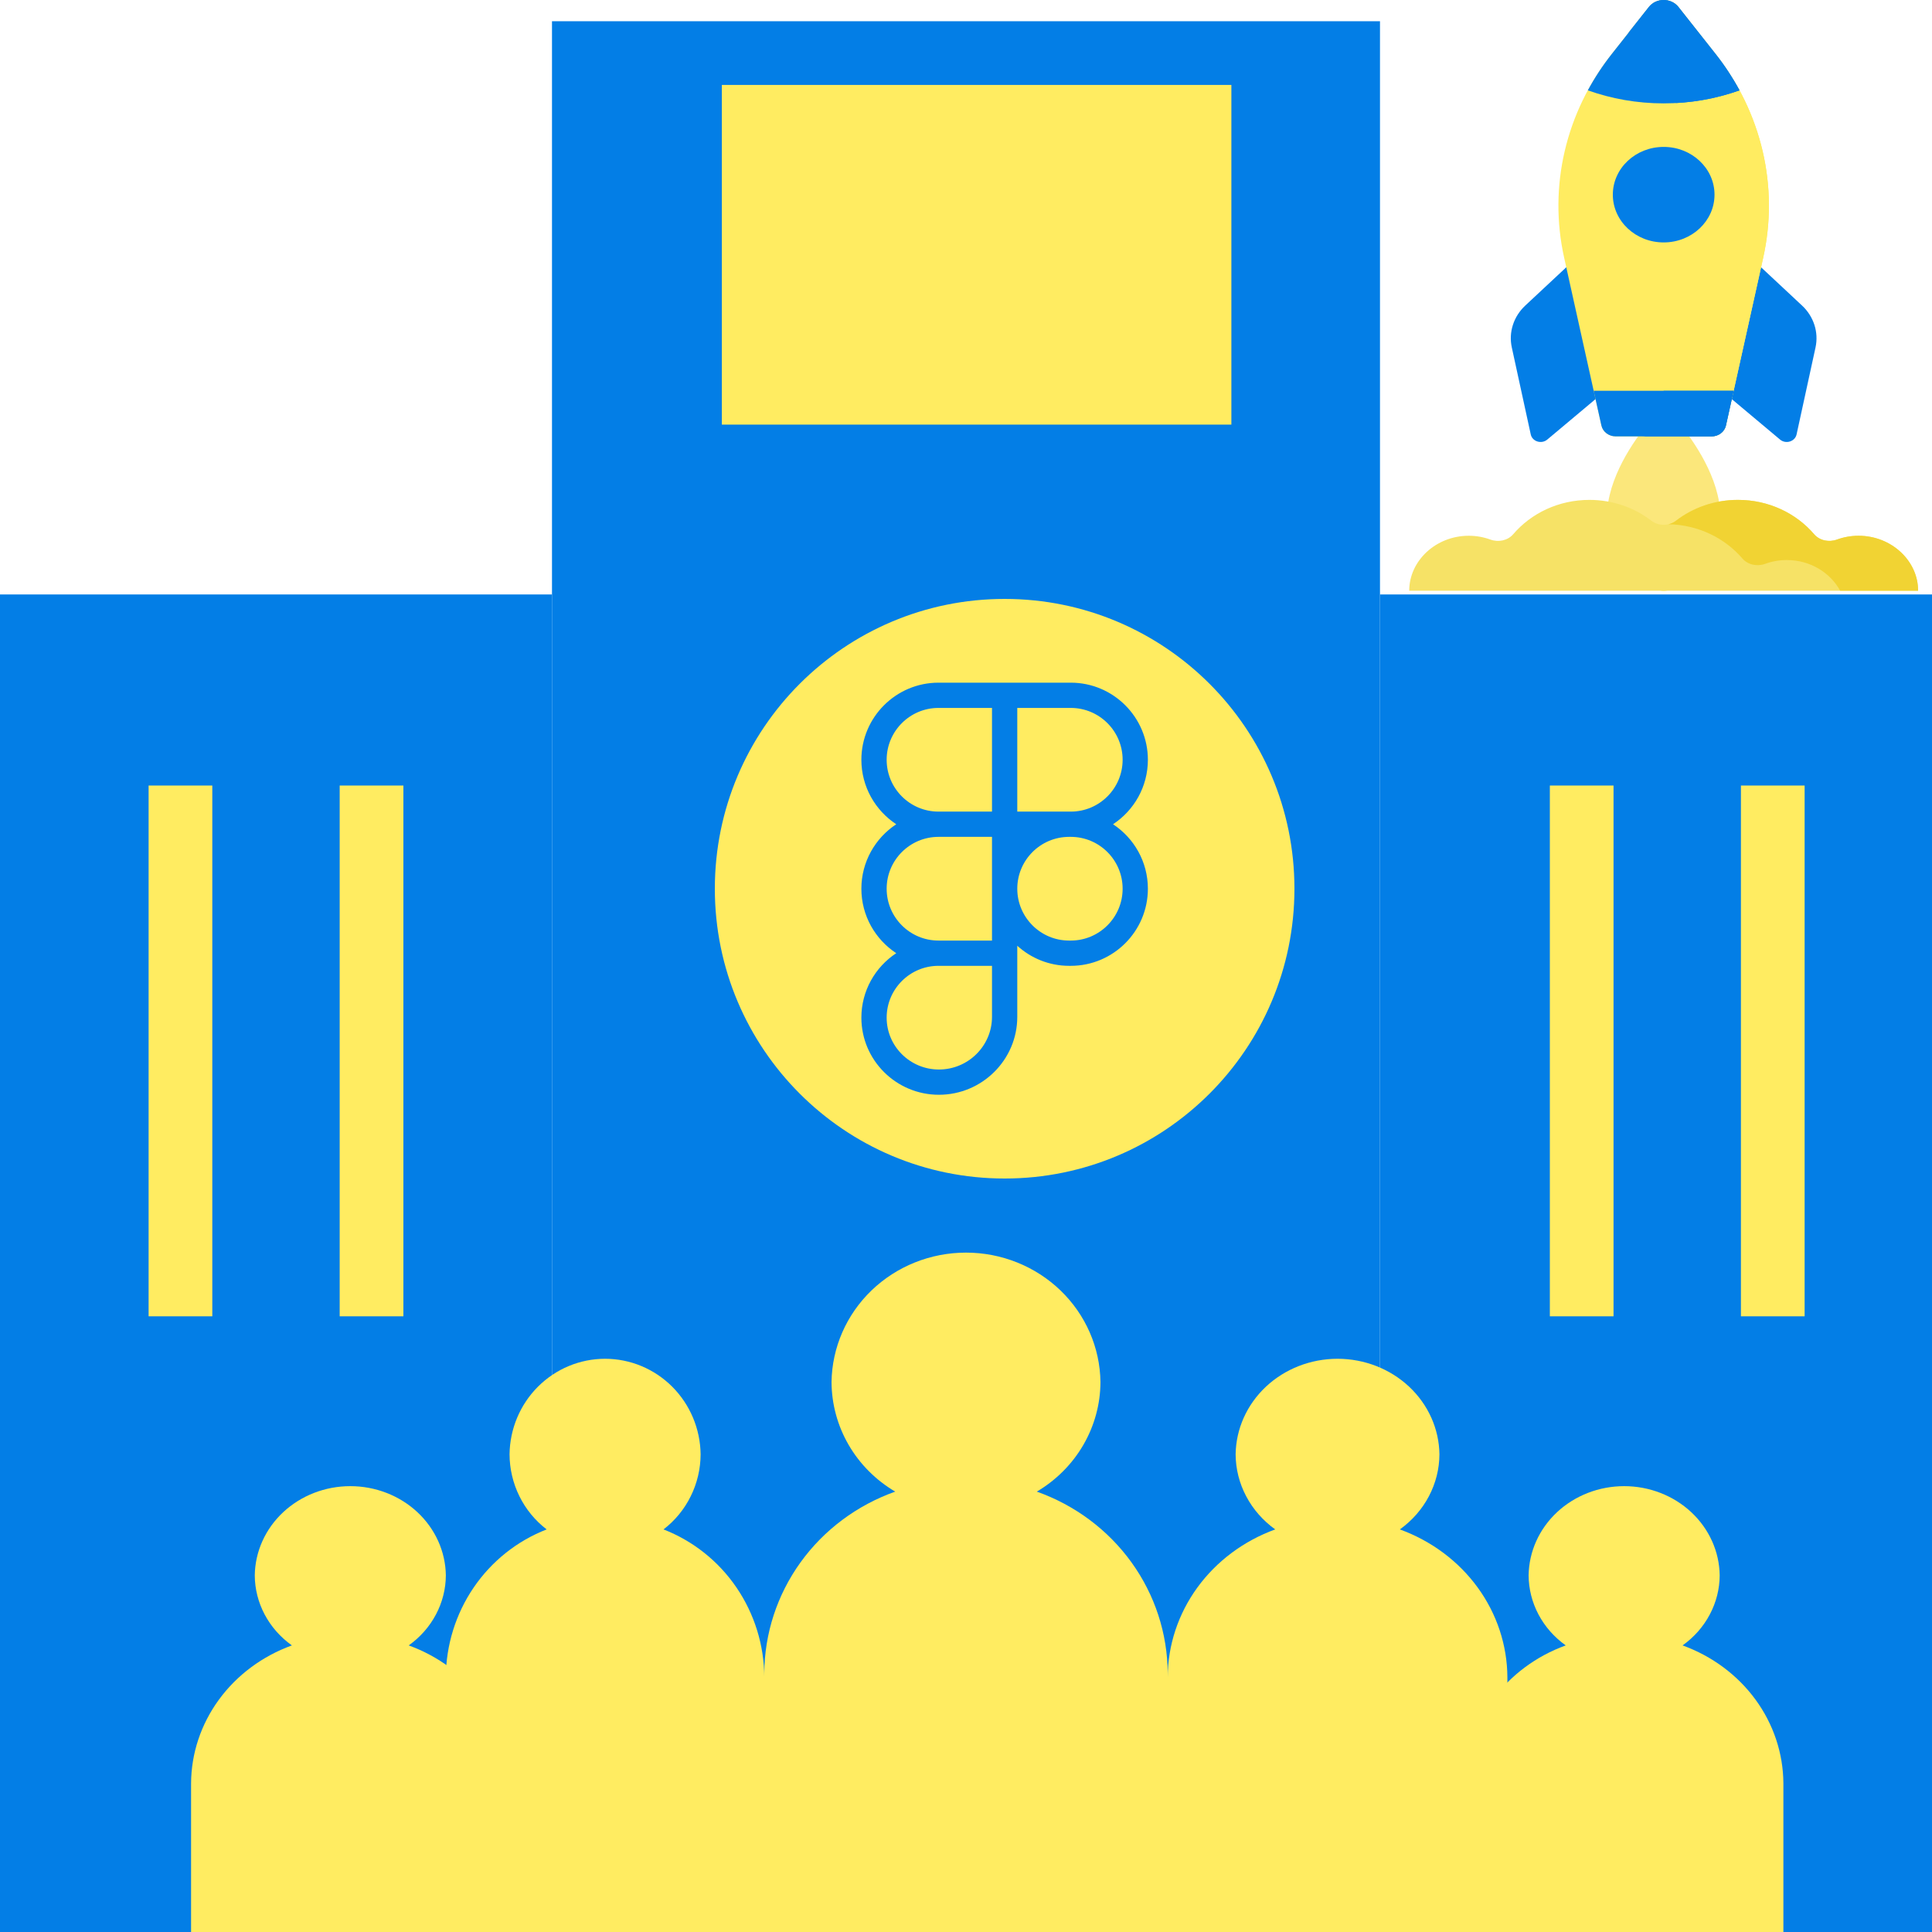 <svg width="100" height="100" viewBox="0 0 100 100" fill="none" xmlns="http://www.w3.org/2000/svg">
<g clip-path="url(#clip0_108_2261)">
<g clip-path="url(#clip1_108_2261)">
<path d="M0 30.769H28.571V100H0V30.769Z" fill="#037EE6"/>
<path d="M71.429 30.769H100V100H71.429V30.769Z" fill="#037EE6"/>
<path d="M28.571 1.099H71.428V100H28.571V1.099Z" fill="#037EE6"/>
<path d="M53.665 77.206C54.667 76.615 55.496 75.783 56.073 74.79C56.65 73.796 56.956 72.675 56.96 71.533C56.936 69.749 56.192 68.045 54.889 66.791C53.587 65.538 51.83 64.835 50 64.835C48.17 64.835 46.414 65.538 45.111 66.791C43.809 68.045 43.065 69.749 43.04 71.533C43.045 72.675 43.35 73.796 43.927 74.79C44.504 75.783 45.334 76.615 46.336 77.206C44.357 77.909 42.646 79.187 41.435 80.867C40.224 82.548 39.569 84.55 39.56 86.604V100H60.44V86.604C60.431 84.55 59.777 82.548 58.565 80.867C57.354 79.187 55.644 77.909 53.665 77.206Z" fill="#FFEC61"/>
<path d="M21.155 85.166C21.75 84.743 22.232 84.195 22.565 83.565C22.899 82.936 23.074 82.242 23.077 81.539C23.06 80.309 22.531 79.135 21.606 78.271C20.68 77.407 19.432 76.923 18.132 76.923C16.831 76.923 15.584 77.407 14.658 78.271C13.732 79.135 13.204 80.309 13.187 81.539C13.19 82.242 13.365 82.936 13.698 83.565C14.032 84.195 14.514 84.743 15.108 85.166C13.579 85.721 12.262 86.699 11.331 87.974C10.4 89.248 9.897 90.759 9.89 92.308V100H26.374V92.308C26.366 90.759 25.864 89.248 24.933 87.974C24.002 86.699 22.685 85.721 21.155 85.166Z" fill="#FFEC61"/>
<path d="M34.343 79.162C34.937 78.708 35.419 78.121 35.752 77.446C36.086 76.772 36.261 76.029 36.264 75.275C36.247 73.957 35.718 72.7 34.793 71.774C33.867 70.849 32.619 70.33 31.319 70.33C30.019 70.33 28.77 70.849 27.845 71.774C26.919 72.7 26.391 73.957 26.374 75.275C26.377 76.029 26.552 76.772 26.885 77.446C27.219 78.121 27.701 78.708 28.295 79.162C26.766 79.756 25.449 80.804 24.518 82.169C23.587 83.535 23.084 85.154 23.077 86.813V100H39.561V86.813C39.553 85.153 39.051 83.535 38.12 82.169C37.189 80.804 35.872 79.756 34.343 79.162Z" fill="#FFEC61"/>
<path d="M87.09 85.166C87.684 84.743 88.166 84.195 88.499 83.565C88.833 82.936 89.008 82.242 89.011 81.539C88.994 80.309 88.465 79.135 87.54 78.271C86.614 77.407 85.366 76.923 84.066 76.923C82.766 76.923 81.518 77.407 80.592 78.271C79.667 79.135 79.138 80.309 79.121 81.539C79.124 82.242 79.299 82.936 79.632 83.565C79.966 84.195 80.448 84.743 81.042 85.166C79.513 85.721 78.196 86.699 77.265 87.974C76.334 89.248 75.832 90.759 75.824 92.308V100H92.308V92.308C92.3 90.759 91.798 89.248 90.867 87.974C89.936 86.699 88.619 85.721 87.09 85.166Z" fill="#FFEC61"/>
<path d="M72.456 79.162C73.09 78.708 73.604 78.121 73.96 77.446C74.315 76.772 74.502 76.029 74.505 75.275C74.487 73.957 73.923 72.7 72.936 71.774C71.949 70.849 70.618 70.33 69.231 70.33C67.844 70.33 66.512 70.849 65.525 71.774C64.538 72.7 63.974 73.957 63.956 75.275C63.959 76.029 64.146 76.772 64.502 77.446C64.857 78.121 65.372 78.708 66.005 79.162C64.374 79.756 62.969 80.804 61.976 82.169C60.983 83.535 60.447 85.154 60.44 86.813V100H78.022V86.813C78.014 85.153 77.478 83.535 76.485 82.169C75.492 80.804 74.087 79.756 72.456 79.162Z" fill="#FFEC61"/>
<path d="M80.22 40.659H83.516V68.132H80.22V40.659Z" fill="#FFEC61"/>
<path d="M7.692 40.659H10.989V68.132H7.692V40.659Z" fill="#FFEC61"/>
<path d="M90.11 40.659H93.407V68.132H90.11V40.659Z" fill="#FFEC61"/>
<path d="M17.582 40.659H20.879V68.132H17.582V40.659Z" fill="#FFEC61"/>
<path d="M37.363 4.396H63.736V21.978H37.363V4.396Z" fill="#FFEC61"/>
<path d="M86.616 21.568H85.607C85.607 21.568 80.028 27.468 85.773 30.503C85.988 30.617 86.234 30.617 86.449 30.503C92.194 27.468 86.616 21.568 86.616 21.568Z" fill="#FBE77B"/>
<path d="M93.274 15.816L90.24 12.983L88.733 19.9L92.135 22.752C92.434 23.003 92.91 22.855 92.991 22.485L93.971 17.985C94.142 17.198 93.88 16.382 93.274 15.816Z" fill="#037EE6"/>
<path d="M78.948 15.816L81.982 12.983L83.488 19.9L80.087 22.752C79.788 23.003 79.311 22.855 79.231 22.485L78.251 17.985C78.079 17.198 78.341 16.382 78.948 15.816Z" fill="#037EE6"/>
<path d="M88.593 22.588H83.629C83.27 22.588 82.96 22.352 82.887 22.022L80.959 13.334C80.141 9.651 81.039 5.815 83.425 2.793L85.346 0.362C85.727 -0.121 86.495 -0.121 86.876 0.362L88.797 2.793C91.184 5.815 92.081 9.651 91.264 13.334L89.335 22.022C89.262 22.352 88.952 22.588 88.593 22.588Z" fill="#FFEC61"/>
<path d="M88.797 2.794L86.876 0.362C86.495 -0.12 85.727 -0.12 85.346 0.362L84.3 1.686L85.174 2.794C87.561 5.815 88.459 9.651 87.641 13.334L85.713 22.022C85.639 22.352 85.329 22.588 84.97 22.588H88.593C88.952 22.588 89.262 22.352 89.335 22.022L91.264 13.334C92.081 9.651 91.184 5.815 88.797 2.794Z" fill="#FFEC61"/>
<path d="M82.489 20.227L82.887 22.021C82.96 22.352 83.27 22.588 83.629 22.588H88.593C88.952 22.588 89.262 22.352 89.335 22.021L89.734 20.227H82.489Z" fill="#037EE6"/>
<path d="M86.111 20.227L85.712 22.021C85.639 22.352 85.329 22.588 84.97 22.588H88.593C88.951 22.588 89.261 22.352 89.335 22.021L89.733 20.227H86.111Z" fill="#037EE6"/>
<path d="M86.111 12.548C87.565 12.548 88.743 11.441 88.743 10.076C88.743 8.711 87.565 7.604 86.111 7.604C84.658 7.604 83.48 8.711 83.48 10.076C83.48 11.441 84.658 12.548 86.111 12.548Z" fill="#037EE6"/>
<path d="M86.111 5.351C87.494 5.351 88.817 5.112 90.037 4.676C89.683 4.022 89.27 3.392 88.797 2.794L86.876 0.362C86.496 -0.12 85.727 -0.12 85.346 0.362L83.425 2.794C82.953 3.392 82.54 4.022 82.186 4.676C83.406 5.112 84.729 5.351 86.111 5.351Z" fill="#037EE6"/>
<path d="M88.797 2.794L86.876 0.362C86.495 -0.12 85.727 -0.12 85.346 0.362L84.3 1.686L85.174 2.794C85.803 3.589 86.327 4.442 86.745 5.333C87.898 5.272 89.004 5.045 90.036 4.676C89.682 4.022 89.269 3.392 88.797 2.794Z" fill="#037EE6"/>
<path d="M96.199 27.731C95.806 27.731 95.43 27.8 95.085 27.926C94.663 28.08 94.18 27.98 93.897 27.649C92.97 26.567 91.549 25.874 89.955 25.874C88.739 25.874 87.624 26.278 86.751 26.95C86.381 27.235 85.841 27.235 85.47 26.95C84.598 26.278 83.483 25.874 82.267 25.874C80.673 25.874 79.252 26.567 78.325 27.649C78.042 27.98 77.559 28.08 77.137 27.926C76.791 27.8 76.415 27.731 76.022 27.731C74.321 27.731 72.941 29.026 72.941 30.576H99.281C99.281 29.026 97.901 27.731 96.199 27.731Z" fill="#F6E266"/>
<path d="M90.183 28.905C90.467 29.236 90.95 29.336 91.371 29.182C91.717 29.056 92.093 28.987 92.486 28.987C93.695 28.987 94.741 29.642 95.246 30.576H99.281C99.281 29.026 97.901 27.731 96.2 27.731C95.806 27.731 95.431 27.8 95.085 27.926C94.663 28.08 94.18 27.98 93.897 27.649C92.97 26.567 91.549 25.874 89.955 25.874C88.739 25.874 87.624 26.278 86.751 26.95C86.636 27.039 86.503 27.1 86.364 27.134C87.908 27.168 89.28 27.851 90.183 28.905Z" fill="#F1D333"/>
<g clip-path="url(#clip2_108_2261)">
<path d="M52 61C60.284 61 67 54.284 67 46C67 37.716 60.284 31 52 31C43.716 31 37 37.716 37 46C37 54.284 43.716 61 52 61Z" fill="#FFEC61"/>
<path d="M57.61 42.663C58.696 41.949 59.414 40.72 59.414 39.326C59.414 37.125 57.624 35.335 55.423 35.335H48.576C46.376 35.335 44.585 37.125 44.585 39.326C44.585 40.72 45.304 41.949 46.39 42.663C45.304 43.377 44.585 44.606 44.585 46C44.585 47.395 45.304 48.624 46.39 49.337C45.304 50.051 44.585 51.28 44.585 52.674C44.585 54.875 46.385 56.665 48.597 56.665C50.834 56.665 52.654 54.855 52.654 52.631V48.951C53.363 49.596 54.305 49.991 55.337 49.991H55.423C57.624 49.991 59.414 48.201 59.414 46C59.414 44.606 58.696 43.377 57.61 42.663ZM52.654 36.642H55.423C56.904 36.642 58.107 37.846 58.107 39.326C58.107 40.805 56.904 42.009 55.423 42.009H52.654V36.642ZM45.893 39.326C45.893 37.846 47.096 36.642 48.576 36.642H51.346V42.009H48.576C47.096 42.009 45.893 40.805 45.893 39.326ZM45.893 46C45.893 44.52 47.096 43.316 48.576 43.316H51.346V48.684H48.576C47.096 48.684 45.893 47.48 45.893 46ZM51.346 52.631C51.346 54.135 50.113 55.358 48.597 55.358C47.106 55.358 45.893 54.154 45.893 52.674C45.893 51.195 47.096 49.991 48.576 49.991H51.346V52.631ZM55.423 48.684H55.337C53.857 48.684 52.654 47.48 52.654 46C52.654 44.52 53.857 43.316 55.337 43.316H55.423C56.904 43.316 58.107 44.52 58.107 46C58.107 47.48 56.904 48.684 55.423 48.684Z" fill="#037EE6"/>
</g>
</g>
</g>
<defs>
<clipPath id="clip0_108_2261">
<rect width="100" height="100" fill="white"/>
</clipPath>
<clipPath id="clip1_108_2261">
<rect width="100" height="100" fill="white"/>
</clipPath>
<clipPath id="clip2_108_2261">
<rect width="30" height="30" fill="white" transform="translate(37 31)"/>
</clipPath>
</defs>
</svg>
